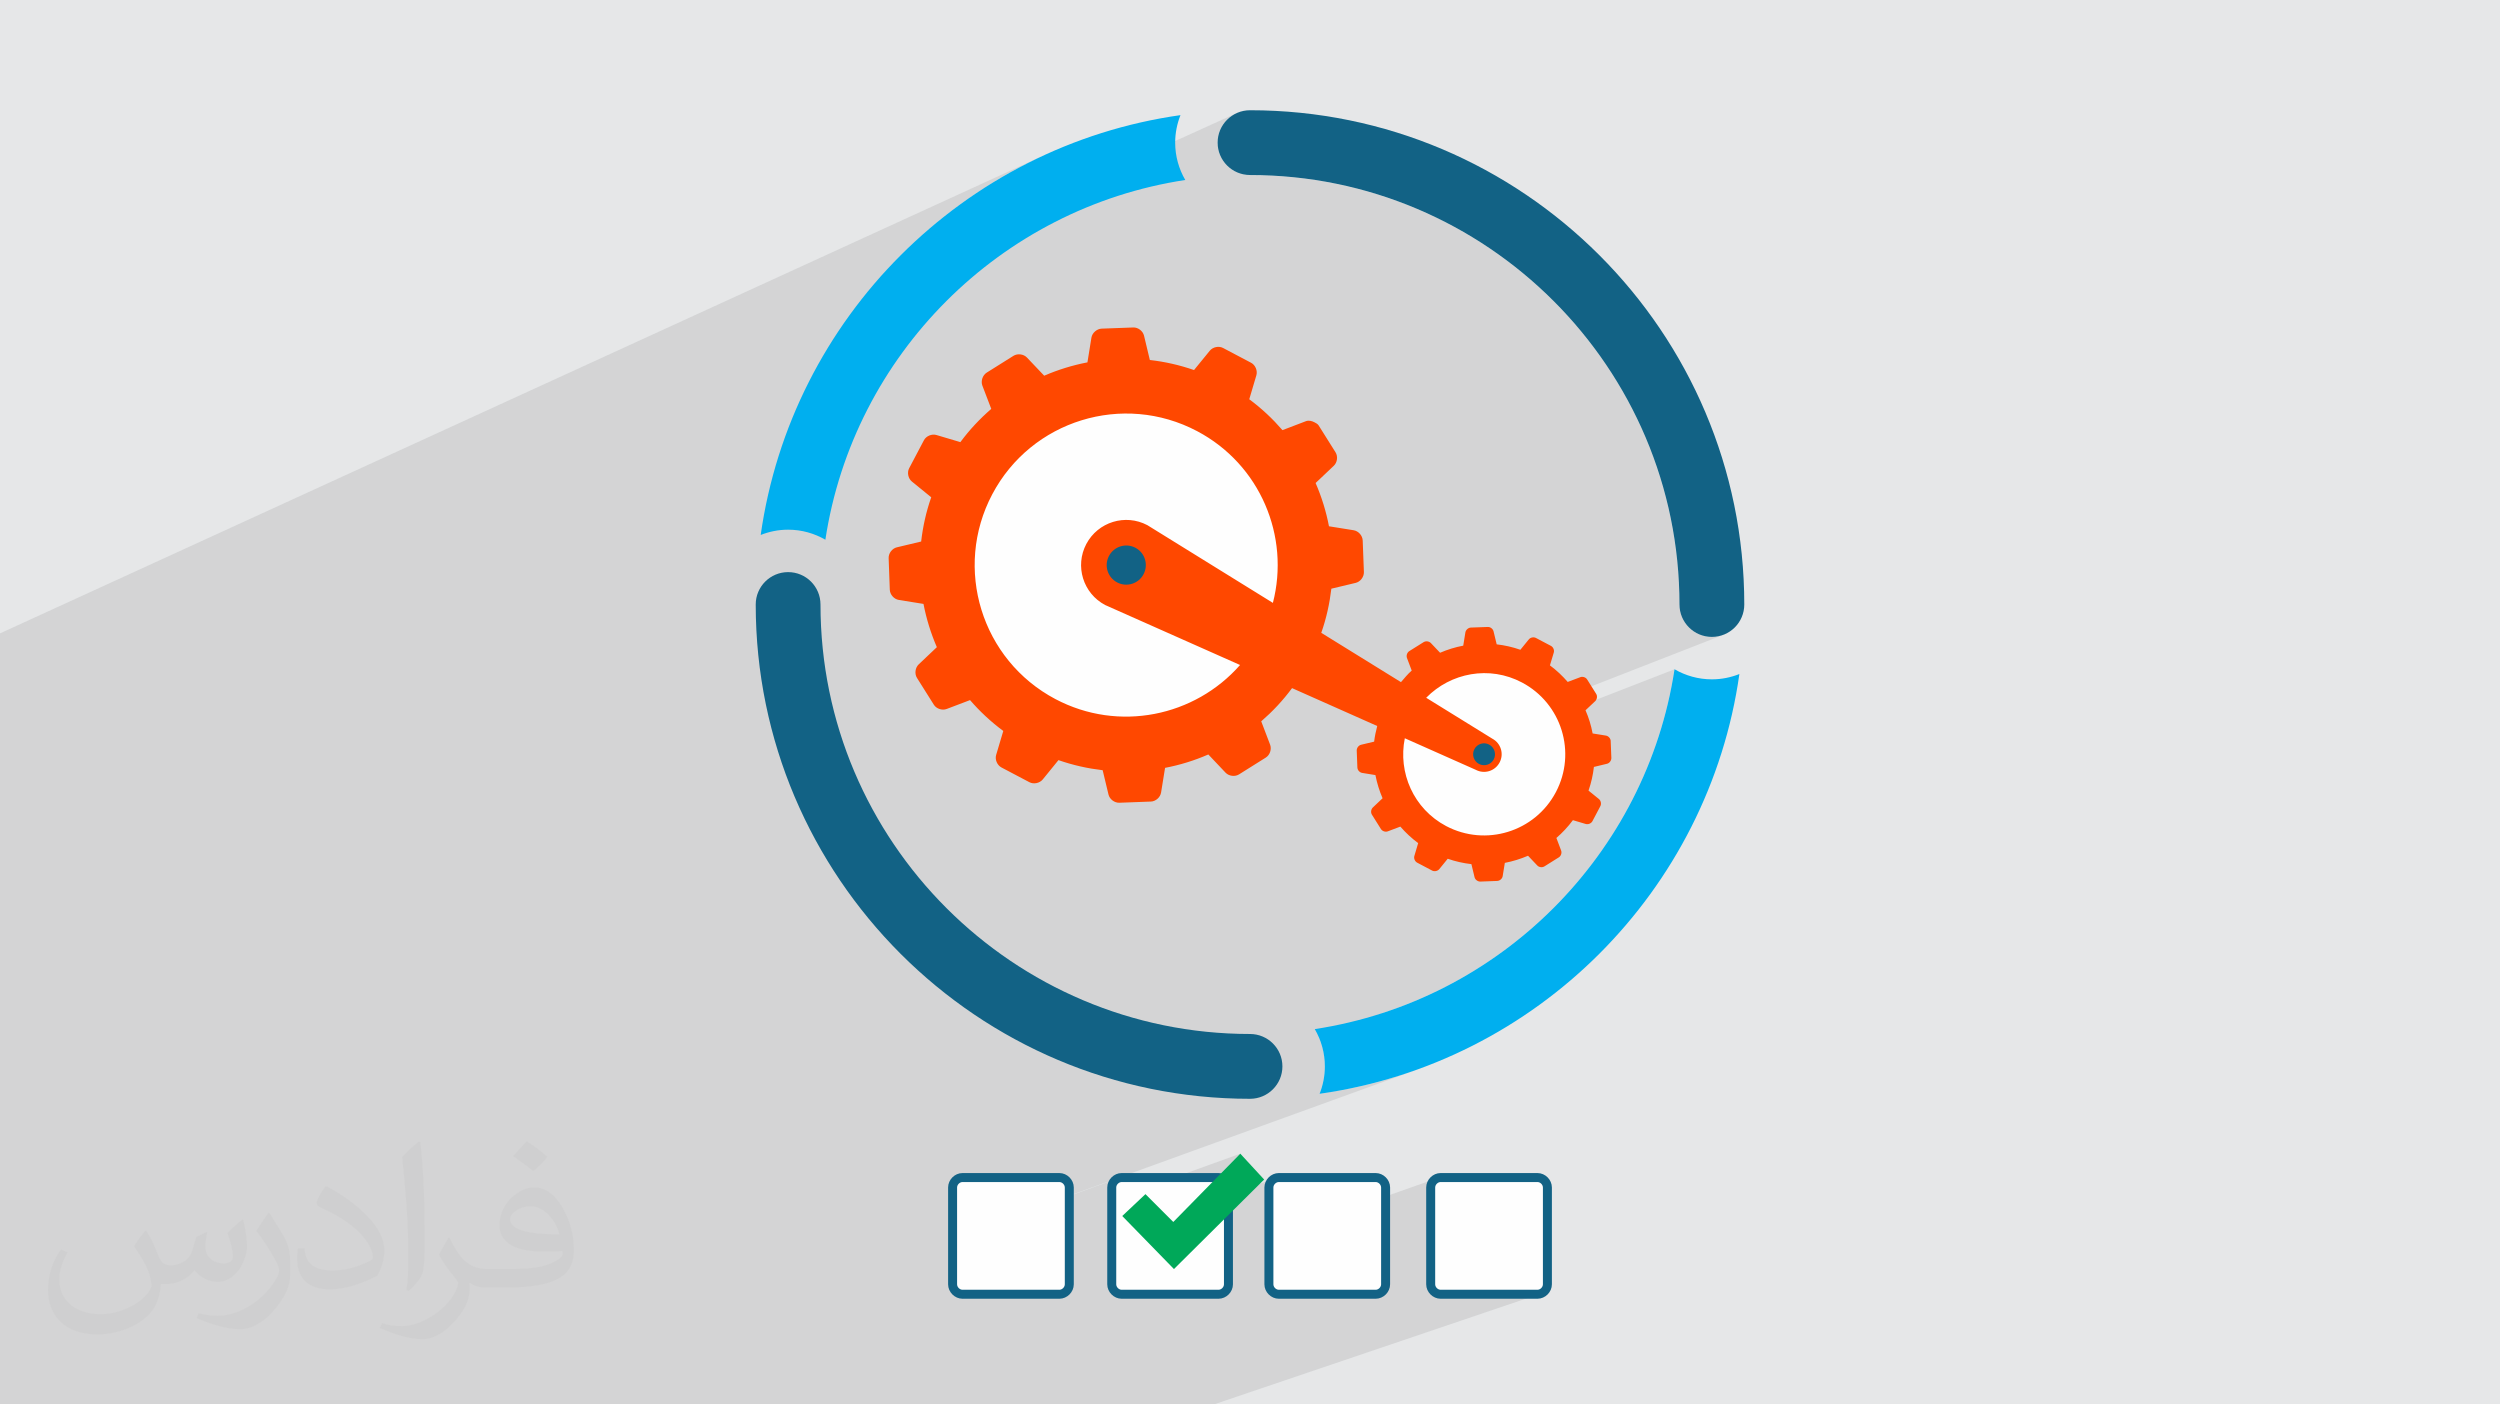 <?xml version="1.0" encoding="UTF-8"?>
<!DOCTYPE svg PUBLIC "-//W3C//DTD SVG 1.1//EN" "http://www.w3.org/Graphics/SVG/1.1/DTD/svg11.dtd">
<!-- Creator: CorelDRAW -->
<svg xmlns="http://www.w3.org/2000/svg" xml:space="preserve" width="94.192mm" height="52.917mm" version="1.1" style="shape-rendering:geometricPrecision; text-rendering:geometricPrecision; image-rendering:optimizeQuality; fill-rule:evenodd; clip-rule:evenodd"
viewBox="0 0 9419.16 5291.66"
 xmlns:xlink="http://www.w3.org/1999/xlink"
 xmlns:xodm="http://www.corel.com/coreldraw/odm/2003">
 <defs>
  <style type="text/css">
   <![CDATA[
    .str0 {stroke:#126285;stroke-width:33.86;stroke-miterlimit:22.926}
    .fil5 {fill:#FEFEFE}
    .fil6 {fill:#126285}
    .fil4 {fill:#00A859}
    .fil0 {fill:#E6E7E8}
    .fil3 {fill:#FEFEFE}
    .fil9 {fill:#00AFEF;fill-rule:nonzero}
    .fil8 {fill:#126285;fill-rule:nonzero}
    .fil7 {fill:#FF4800;fill-rule:nonzero}
    .fil2 {fill:#373435;fill-opacity:0.031}
    .fil1 {fill:#373435;fill-opacity:0.102}
   ]]>
  </style>
 </defs>
 <g id="Layer_x0020_1">
  <polygon class="fil0" points="-0,0 9419.16,0 9419.16,5291.66 -0,5291.66 "/>
  <polygon class="fil1" points="-0,2768.22 -0,2687.35 -0,2628.92 -0,2610.76 -0,2540.75 -0,2386.34 3939.25,582.33 3871.92,614.71 3806.11,649.68 3741.89,687.17 3679.32,727.12 3618.48,769.46 3559.43,814.13 3502.24,861.05 3446.97,910.16 3393.69,961.39 3342.47,1014.68 3328.87,1029.98 4662.07,424.93 4651.4,430.07 4641.33,436.18 4631.94,443.21 4623.28,451.08 4615.4,459.75 4608.38,469.14 4602.27,479.2 4597.13,489.86 4593.03,501.07 4590.03,512.76 4588.18,524.87 4587.55,537.34 4588.18,549.83 4590.03,561.95 4593.03,573.65 4597.13,584.87 4602.27,595.55 4608.38,605.61 4615.4,615.01 4623.28,623.68 4631.94,631.56 4641.33,638.59 4651.4,644.71 4662.07,649.85 4673.28,653.95 4684.98,656.96 4697.1,658.81 4709.59,659.44 4792.73,661.55 4874.8,667.81 4955.68,678.12 5035.28,692.37 5113.5,710.47 5190.23,732.31 5265.38,757.78 5338.82,786.8 5410.48,819.24 5480.24,855.02 5548,894.03 5613.65,936.16 5677.11,981.32 5738.25,1029.4 5796.99,1080.29 5853.22,1133.91 5906.83,1190.14 5957.72,1248.88 6005.8,1310.03 6050.96,1373.48 6093.09,1439.14 6132.09,1506.91 6167.87,1576.67 6200.31,1648.33 6229.33,1721.78 6254.8,1796.93 6276.64,1873.66 6294.74,1951.89 6308.99,2031.5 6319.3,2112.39 6325.56,2194.46 6327.67,2277.61 6328.3,2290.1 6330.15,2302.22 6333.16,2313.92 6337.27,2325.14 6342.42,2335.81 6348.54,2345.87 6355.57,2355.27 6363.46,2363.93 6372.13,2371.81 6381.54,2378.83 6391.61,2384.95 6402.29,2390.08 6413.51,2394.19 6425.21,2397.19 6437.34,2399.04 6449.82,2399.67 6462.29,2399.04 6474.4,2397.19 6486.1,2394.19 6497.31,2390.08 5830.08,2650.41 5837.53,2660.01 5846.04,2672.14 5853.93,2684.64 5860.35,2695.99 6309.04,2521.52 6297.81,2586.45 6284.02,2650.48 6267.72,2713.56 6248.98,2775.61 6227.84,2836.6 6204.36,2896.47 6178.6,2955.16 6150.61,3012.61 6120.45,3068.77 6088.17,3123.59 6053.83,3177 6017.47,3228.97 5979.17,3279.41 5938.97,3328.3 5896.92,3375.56 5853.09,3421.14 5807.52,3465 5760.28,3507.06 5711.42,3547.28 5660.99,3585.61 5609.04,3621.98 5555.65,3656.34 5500.85,3688.63 5444.7,3718.81 5387.26,3746.81 5328.59,3772.59 5268.74,3796.08 4968.44,3906.73 4969.68,3909.55 4973.05,3917.95 4976.17,3926.49 4979.01,3935.14 4981.58,3943.92 4983.87,3952.81 4985.87,3961.81 4987.59,3970.91 4989,3980.11 4990.11,3989.41 4990.91,3998.8 4991.4,4008.28 4991.56,4017.84 4991.23,4031.43 4990.24,4044.85 4988.62,4058.09 4986.39,4071.13 4983.57,4083.96 4980.17,4096.58 4976.22,4108.96 4971.74,4121.09 5047.87,4108.69 5122.95,4093.24 5196.9,4074.8 5269.66,4053.43 5341.17,4029.22 3589.06,4664.19 3589.06,4665.31 4211.88,4439.62 4205.53,4443.17 4199.94,4447.82 4195.28,4453.41 4191.74,4459.77 4189.48,4466.71 4188.69,4474.06 4188.69,4521.29 4672.98,4346.65 4461.89,4561.83 4803.93,4439.62 4797.59,4443.17 4792.01,4447.82 4787.36,4453.41 4783.83,4459.77 4781.58,4466.71 4780.79,4474.06 4780.79,4662.49 5413.56,4439.62 5407.21,4443.17 5401.62,4447.82 5396.96,4453.41 5393.42,4459.77 5391.16,4466.71 5390.37,4474.06 5390.37,4838.83 5391.16,4846.18 5393.42,4853.13 5396.96,4859.48 5401.62,4865.08 5407.21,4869.73 5413.56,4873.27 5420.5,4875.53 5427.83,4876.32 5792.64,4876.32 5799.99,4875.53 5806.93,4873.27 4572.7,5291.66 4567.56,5291.66 4213.08,5291.66 4070.51,5291.66 3980.5,5291.66 3975.24,5291.66 3620.75,5291.66 3479.71,5291.66 3405.28,5291.66 3399.88,5291.66 3065.03,5291.66 3045.45,5291.66 2994.48,5291.66 2974.91,5291.66 2905.85,5291.66 2822.74,5291.66 2817.25,5291.66 2492.31,5291.66 2488.53,5291.66 2462.81,5291.66 2419.26,5291.66 2324.7,5291.66 2249.12,5291.66 2114.3,5291.66 2052.44,5291.66 1928.57,5291.66 1860.62,5291.66 1857.65,5291.66 1750.53,5291.66 1575.56,5291.66 1555.87,5291.66 1507.92,5291.66 1361.49,5291.66 1294.82,5291.66 1209.91,5291.66 1123.82,5291.66 428.76,5291.66 402.18,5291.66 399.75,5291.66 396.14,5291.66 349.36,5291.66 291.29,5291.66 281.78,5291.66 280.77,5291.66 266.61,5291.66 204.51,5291.66 194.34,5291.66 167.38,5291.66 119.66,5291.66 111.4,5291.66 104.17,5291.66 93.89,5291.66 42.62,5291.66 9.55,5291.66 -0,5291.66 -0,5282.41 -0,5256.87 -0,5224.89 -0,5219.31 -0,5196.21 -0,5196.08 -0,5190.05 -0,5142.26 -0,5141.99 -0,5125.61 -0,5072.33 -0,5066.64 -0,5061.97 -0,5051.19 -0,5049 -0,5043.94 -0,5039.73 -0,5025.89 -0,4985.45 -0,4974.74 -0,4972.16 -0,4957.76 -0,4939.98 -0,4925.12 -0,4917.5 -0,4915.81 -0,4891.43 -0,4856.34 -0,4834.54 -0,4827.7 -0,4824.14 -0,4820.9 -0,4779.94 -0,4772.29 -0,4760.19 -0,4736.08 -0,4735.94 -0,4733.94 -0,4725.31 -0,4715.19 -0,4704.63 -0,4695.7 -0,4692.17 -0,4689.87 -0,4666.02 -0,4653.33 -0,4652.4 -0,4652.01 -0,4641.95 -0,4639.17 -0,4627.43 -0,4620.47 -0,4620.32 -0,4594.32 -0,4586.73 -0,4577 -0,4574.58 -0,4563.86 -0,4563.58 -0,4563.01 -0,4541.73 -0,4534.69 -0,4517.35 -0,4503.87 -0,4468.46 -0,4453.17 -0,4414.96 -0,4394.54 -0,4364.71 -0,4292.66 -0,4277.7 -0,4277.31 -0,4263.7 -0,4231.42 -0,4140.29 -0,4137.79 -0,4104.8 -0,4006.3 -0,3988.45 -0,3987.45 -0,3972.17 -0,3956.02 -0,3944.36 -0,3911.08 -0,3855.13 -0,3829.23 -0,3805.18 -0,3772.38 -0,3742.72 -0,3734.85 -0,3693.01 -0,3644.61 -0,3549.8 -0,3533.62 -0,3524.21 -0,3507.85 -0,3497.1 -0,3422.37 -0,3386.62 -0,3375.49 -0,3342.02 -0,3339.88 -0,3303.45 -0,3297.77 -0,3293.86 -0,3289.21 -0,3284.31 -0,3261.14 -0,3253.52 -0,3240.31 -0,3179.18 -0,3172.52 -0,3170.93 -0,3157.23 -0,3079.22 -0,3079.09 -0,3061.42 -0,3041.4 -0,3024.22 -0,3023.93 "/>
  <path class="fil2" d="M550.85 4636.82c17.98,27.25 29.64,53.44 41.02,82.55 8.46,16.94 12.95,48.16 52.65,48.16 11.63,0 28.32,-3.43 43.13,-11.63 16.66,-8.74 29.36,-21.97 35.99,-42.06l15.87 -53.44 38.63 -19.05 2.64 2.64c-5.28,20.12 -6.6,39.42 -6.6,54.51 0,44.7 38.63,61.65 69.32,61.65 17.98,0 34.14,-8.74 34.14,-25.15 0,-21.16 -8.99,-57.15 -20.65,-89.43 17.98,-17.98 35.99,-35.99 56.62,-50.55l3.17 1.6c8.99,38.1 14.02,75.67 14.02,100.81 0,24.61 -10.85,51.87 -19.84,69.6 -18.52,34.92 -51.33,62.71 -91.01,62.71 -30.15,0 -63.75,-15.09 -86.79,-43.13l-1.32 0c-21.69,27 -55.3,51.33 -109.02,51.33l-16.66 0c-2.64,35.46 -10.31,60.58 -21.97,83.08 -32,62.43 -127,106.63 -216.43,106.63 -124.36,0 -186.79,-71.7 -186.79,-167.21 0,-59 19.3,-113.77 48.95,-152.65l24.33 10.06c-18.52,35.46 -30.96,68.78 -30.96,101.6 0,89.43 72.77,132.03 156.64,132.03 77.8,0 174.09,-49.48 191.57,-106.88 -6.6,-62.71 -30.15,-92.07 -66.14,-149.22 10.85,-19.05 24.87,-38.1 42.34,-58.47l3.17 0 0 0 0 0 -0.02 -0.09zm1434.31 -336.55c26.19,16.41 51.87,35.71 76.99,57.94 -14.02,19.84 -31.5,37.85 -53.19,53.72 -25.15,-20.37 -50.27,-37.85 -75.95,-56.36 17.45,-19.58 34.67,-38.35 52.12,-55.3l0 0 0 0 0 0 0 0 0 0 0.03 0zm13.49 244.48c-42.34,0 -76.99,27.79 -76.99,48.41 0,44.2 84.66,57.94 186,57.4 -12.7,-51.87 -57.15,-105.84 -109.02,-105.84l0.01 0.03zm-95 236.55c55.04,0 103.2,-1.6 139.95,-10.85 41.02,-10.31 75.67,-30.96 75.67,-45.24 0,-3.71 0,-8.2 -1.32,-11.91 -23.01,2.11 -49.48,2.11 -72.49,2.11 -74.6,0 -131.75,-16.94 -154.25,-58.75 -5.56,-11.63 -9.52,-24.61 -9.52,-39.42 0,-40.49 17.45,-79.91 48.16,-107.16 25.65,-22.48 53.97,-36.5 82.8,-36.5 52.12,0 93.65,41.81 122.76,107.7 15.87,35.99 26.72,77.52 26.72,129.92 0,34.92 -9.52,64.29 -31.22,85.98 -40.49,39.17 -115.09,53.97 -229.39,53.97l-51.87 0 0 0 -13.49 0c-28.32,0 -48.69,-5.03 -64.82,-17.45l-2.64 0c0.79,6.6 1.32,12.95 1.32,19.05 0,25.65 -8.46,58.47 -25.65,84.66 -50.8,75.41 -105.84,108.2 -153.47,108.2 -48.16,0 -107.16,-18.52 -160.35,-42.6l9.52 -18.52c17.2,7.14 41.02,11.91 73.81,11.91 85.98,0 198.96,-82.55 212.98,-163.25 -3.17,-6.6 -8.99,-15.34 -17.2,-24.61 -25.15,-29.9 -41.02,-54.76 -55.83,-80.95 12.7,-25.15 24.33,-45.24 35.18,-63.5l4.5 -0.53c36.78,74.88 70.1,117.73 144.45,117.73l11.63 0 0 0 53.97 0 0 0 0 0 0 0 0 0 0 0 0.09 0.01zm-372.54 79.12c6.35,-34.39 6.88,-73.02 6.88,-109.02l0 -53.44c0,-99.75 -12.7,-244.73 -23.01,-339.19 17.98,-19.3 43.13,-42.06 62.97,-57.4l5.82 1.6c13.49,118.8 16.66,256.39 16.66,383.64 0,33.35 -1.32,65.89 -4.5,89.69 -1.85,30.15 -19.3,52.91 -56.62,87.83l-8.2 -3.71zm-383.38 -157.43c1.85,46.84 24.87,83.62 105.31,83.62 50.01,0 92.33,-12.95 139.17,-35.18 8.46,-3.71 12.95,-8.74 12.95,-12.95 0,-29.36 -22.48,-68.25 -60.32,-103.71 -36.78,-33.35 -85.47,-62.71 -130.96,-82.3 -15.62,-6.6 -20.65,-13.49 -20.65,-20.12 0,-13.49 17.98,-41.81 32.82,-62.18l5.03 -0.53c52.12,27.25 110.34,67.74 153.47,112.7 39.17,41.53 63.5,83.62 63.5,129.39 0,33.86 -10.31,65.61 -27,95.25 -57.15,28.83 -118.01,50.8 -178.33,50.8 -73.28,0 -123.29,-34.39 -123.29,-115.09 0,-8.74 0,-22.22 3.17,-39.7l25.15 0 0 0 0 0 0 0 0 0 0 0 -0.02 0zm-132.57 -133.1l45.52 73.56c16.66,27.25 32.28,56.9 32.28,103.71l0 59.79c0,48.41 -30.96,100.28 -80.95,151.61 -39.17,34.67 -73.81,49.48 -105.84,49.48 -47.62,0 -102.13,-14.81 -165.1,-41.81l7.14 -18.52c19.84,5.28 42.85,9.78 71.17,9.78 90.5,-0.53 183.08,-66.67 225.42,-147.37 5.03,-9.27 6.88,-17.98 6.88,-24.08 0,-9.27 -5.03,-19.58 -8.99,-28.83 -23.01,-43.38 -48.69,-83.08 -76.99,-119.86 14.81,-23.29 29.64,-45.77 45.77,-68l3.71 0.53 0 0 0 0 0 0 0 0 0 0 -0.02 0.01z"/>
  <g id="_1351608639808">
   <path class="fil3 str0" d="M5792.64 4436.58l-364.81 0c-19.94,0 -37.46,17.48 -37.46,37.48l0 364.77c0,20 17.52,37.49 37.46,37.49l364.81 0c20,0 37.46,-17.49 37.46,-37.49l0 -364.77c0,-20 -17.49,-37.48 -37.46,-37.48z"/>
   <path class="fil3 str0" d="M5183.05 4436.58l-364.83 0c-20,0 -37.43,17.48 -37.43,37.48l0 364.77c0,20 17.49,37.49 37.43,37.49l364.83 0c20,0 37.43,-17.49 37.43,-37.49l0 -364.77c0,-20 -17.49,-37.48 -37.43,-37.48z"/>
   <path class="fil3 str0" d="M4590.92 4436.58l-364.77 0c-19.94,0 -37.46,17.48 -37.46,37.48l0 364.77c0,20 17.49,37.49 37.46,37.49l364.77 0c20,0 37.49,-17.49 37.49,-37.49l0 -364.77c0,-20 -17.49,-37.48 -37.49,-37.48z"/>
   <path class="fil3 str0" d="M3991.3 4436.58l-364.78 0c-19.97,0 -37.46,17.48 -37.46,37.48l0 364.77c0,20 17.49,37.49 37.46,37.49l364.78 0c19.94,0 37.46,-17.49 37.46,-37.49l0 -364.77c0,-20 -17.47,-37.48 -37.46,-37.48z"/>
   <polygon class="fil4" points="4672.98,4346.65 4762.88,4444.07 4423.06,4781.35 4228.24,4581.49 4315.67,4499.05 4420.56,4603.96 "/>
  </g>
  <ellipse class="fil5" cx="4257.64" cy="2139.69" rx="636.92" ry="640.43"/>
  <ellipse class="fil5" cx="5590.43" cy="2851.56" rx="337.96" ry="335.3"/>
  <circle class="fil6" cx="5585.65" cy="2843.2" r="55.83"/>
  <circle class="fil6" cx="4246.27" cy="2122.99" r="93.61"/>
  <path class="fil7" d="M5554.99 2822.53c10.6,-20.26 35.58,-27.91 55.72,-17.16 20.06,10.66 27.77,35.6 17.27,55.73 -10.64,20.06 -35.53,27.7 -55.77,17.18 -20.13,-10.77 -27.86,-35.75 -17.22,-55.75zm306.92 162.15c-78.94,149.42 -264.16,206.42 -413.57,127.51 -122.62,-64.93 -181.63,-201.29 -155.46,-330.68l267.46 118.93c32.41,17.12 72.53,4.76 89.62,-27.68 17.32,-32.38 4.85,-72.61 -27.32,-89.66l-249.24 -154.17c92.5,-94.42 238.24,-122.53 360.87,-57.58 149.56,79.01 206.56,263.97 127.64,413.33zm-1553.44 -821.18c-18.84,36.02 -63.57,49.81 -99.54,30.77 -36.02,-19.04 -49.83,-63.63 -30.72,-99.65 18.99,-36.06 63.58,-49.8 99.72,-30.83 35.86,19.03 49.62,63.67 30.54,99.71zm487.32 107.92l-472.87 -292.81c-83.16,-43.9 -185.96,-12.17 -230.04,70.88 -43.97,83.14 -12.13,186.09 71.01,230.04l508.19 225.93c-170.48,194.23 -457.25,254.4 -695.7,128.39 -278.66,-147.38 -385.28,-492.87 -237.84,-771.69 147.29,-278.75 492.96,-385.19 771.75,-237.77 238.38,125.92 350.3,396.79 285.5,647.03zm1272.81 520.55c-0.24,-9.68 -8.44,-18.91 -18.03,-20.56l-50.11 -8.04c-5.57,-29.9 -14.53,-59.32 -26.79,-87.34l36.71 -34.59c6.99,-6.9 8.65,-19.14 3.42,-27.3l-33.94 -54.1c-5.09,-8.29 -16.87,-12.26 -25.94,-8.64l-47.3 17.85c-19.69,-22.72 -42.07,-43.88 -66.98,-62.38l14.47 -48.28c2.89,-9.18 -2.03,-20.67 -10.7,-25.21l-56.51 -29.82c-8.53,-4.56 -20.62,-2.12 -26.76,5.36l-31.86 39.17c-29.3,-10.35 -59.1,-16.94 -89.24,-20.45l-11.8 -48.87c-2.32,-9.55 -12.09,-17.08 -21.76,-16.61l-63.86 2.29c-9.58,0.45 -18.94,8.59 -20.53,18.24l-8.04 49.91c-29.97,5.59 -59.24,14.68 -87.27,26.77l-34.73 -36.6c-6.79,-7.06 -19.03,-8.6 -27.32,-3.4l-54.01 33.83c-8.38,5.28 -12.04,17.07 -8.66,25.99l17.87 47.27c-14.84,12.8 -27.42,28.49 -40.51,43.57l-300.27 -185.76c19.17,-54.62 31.44,-110.44 37.99,-166.3l91.56 -21.87c17.78,-4.13 31.68,-22.66 31.06,-40.78l-4.52 -119.1c-0.69,-18.19 -15.86,-35.44 -33.96,-38.42l-93.13 -14.96c-10.67,-55.97 -27.63,-110.62 -50.33,-163.06l68.52 -64.91c13.27,-12.47 16.24,-35.33 6.57,-50.72l-63.45 -100.96c-3.6,-5.82 -10.01,-9.08 -16.12,-12.25 -10.38,-5.41 -21.76,-8 -32.39,-3.95l-88.03 33.58c-36.94,-42.74 -78.53,-81.89 -125.1,-116.32l26.79 -90.2c5.16,-17.45 -3.73,-38.74 -19.78,-47.25l-105.46 -55.66c-16.06,-8.63 -38.67,-3.91 -50.11,10.07l-59.52 72.98c-54.67,-19.04 -110.53,-31.53 -166.48,-37.88l-21.89 -91.62c-4.27,-17.72 -22.53,-31.69 -40.8,-30.9l-118.96 4.37c-18.18,0.79 -35.52,15.96 -38.45,33.94l-14.99 93.13c-56.08,10.75 -110.75,27.7 -162.97,50.27l-64.91 -68.39c-12.49,-13.29 -35.39,-16.15 -50.81,-6.55l-100.96 63.39c-15.36,9.76 -22.73,31.6 -16.34,48.62l33.61 87.98c-42.7,36.92 -81.87,78.5 -116.39,125.19l-90.04 -26.76c-17.43,-5.23 -38.79,3.55 -47.3,19.71l-55.61 105.43c-8.49,16.07 -3.83,38.63 10.21,50.07l72.93 59.36c-19.26,54.83 -31.51,110.65 -37.94,166.69l-91.72 21.89c-17.47,4.23 -31.55,22.46 -30.79,40.75l4.34 119.07c0.69,18.19 15.91,35.48 33.89,38.39l93.06 14.97c10.81,56.01 27.75,110.73 50.34,162.99l-68.53 64.95c-13.12,12.56 -16.04,35.35 -6.37,50.81l63.48 100.92c9.54,15.46 31.48,22.73 48.55,16.13l87.9 -33.4c36.82,42.65 78.56,81.68 125.28,116.25l-26.86 90.2c-5.32,17.41 3.73,38.76 19.82,47.28l105.37 55.57c16.11,8.58 38.5,3.86 50.16,-10.15l59.36 -72.99c54.65,19.05 110.53,31.5 166.57,38.02l21.96 91.61c4.2,17.61 22.55,31.53 40.8,30.93l118.98 -4.48c18.19,-0.58 35.43,-15.99 38.34,-33.96l15.04 -93.03c55.98,-10.71 110.73,-27.64 162.99,-50.43l64.95 68.62c12.51,13.13 35.35,16.1 50.76,6.41l100.84 -63.3c15.53,-9.7 22.72,-31.53 16.26,-48.57l-33.51 -88.06c42.54,-36.8 81.73,-78.4 116.14,-125.09l320.91 142.72c-5.14,19.48 -9.27,39.08 -11.62,58.94l-49.02 11.68c-9.48,2.31 -16.94,12.05 -16.58,21.86l2.44 63.7c0.31,9.92 8.42,19.08 18.21,20.6l49.76 8.09c5.87,30.05 14.9,59.36 26.97,87.34l-36.62 34.74c-7.05,6.75 -8.74,19.03 -3.51,27.19l33.94 54.05c5.25,8.29 16.95,12.22 25.98,8.67l47.16 -17.83c19.76,22.7 42.08,43.66 67.12,62.25l-14.34 48.39c-2.81,9.18 2.03,20.6 10.53,25.16l56.43 29.87c8.6,4.51 20.76,2.08 26.93,-5.5l31.85 -39.07c29.25,10.28 59.26,16.91 89.22,20.28l11.78 49.01c2.12,9.67 12.27,16.98 21.78,16.73l63.77 -2.41c9.83,-0.37 19.06,-8.63 20.53,-18.19l8.07 -49.87c30,-5.72 59.3,-14.86 87.4,-26.88l34.77 36.64c6.68,7.11 18.86,8.65 27.12,3.38l54.12 -33.92c8.27,-5.18 12.15,-16.87 8.65,-25.92l-17.79 -47.18c22.72,-19.71 43.79,-42.1 62.2,-67.06l48.24 14.37c9.36,2.76 20.76,-1.99 25.38,-10.62l29.81 -56.48c4.53,-8.63 2.12,-20.71 -5.47,-26.92l-39.1 -31.66c10.29,-29.43 16.86,-59.39 20.31,-89.26l49.08 -11.8c9.45,-2.17 16.85,-12.11 16.65,-21.85l-2.51 -63.81z"/>
  <path class="fil8" d="M6571.86 2277.61c0,67.45 -54.68,122.06 -122.04,122.06 -67.43,0 -122.15,-54.61 -122.15,-122.06 0,-892.31 -725.85,-1618.17 -1618.08,-1618.17 -67.45,0 -122.04,-54.65 -122.04,-122.1 0,-67.35 54.59,-122 122.04,-122 1026.8,0 1862.27,835.29 1862.27,1862.27z"/>
  <path class="fil8" d="M4831.69 4017.84c0,67.36 -54.64,122.06 -122.1,122.06 -1026.86,0 -1862.29,-835.45 -1862.29,-1862.29 0,-67.48 54.61,-122.08 122.06,-122.08 67.43,0 121.97,54.6 121.97,122.08 0,892.25 726.01,1618.1 1618.26,1618.1 67.46,0 122.1,54.7 122.1,122.13z"/>
  <path class="fil9" d="M6449.82 2559.53c-51.26,0 -99.29,-13.98 -140.78,-38.01 -105.95,697.24 -658.14,1249.83 -1355.35,1355.78 23.88,41.45 37.87,89.35 37.87,140.54 0,36.46 -7.17,71.23 -19.82,103.25 817.46,-115.74 1466.09,-764.02 1581.69,-1581.55 -32.09,12.75 -66.99,19.99 -103.61,19.99z"/>
  <path class="fil9" d="M4427.67 537.34c0,-36.56 7.24,-71.46 19.99,-103.57 -817.53,115.6 -1465.86,764.13 -1581.59,1581.77 32.08,-12.68 66.83,-19.88 103.29,-19.88 51.12,0 98.98,13.94 140.38,37.83 105.97,-697.3 658.7,-1249.49 1355.95,-1355.35 -24.01,-41.49 -38.02,-89.47 -38.02,-140.8z"/>
 </g>
</svg>
